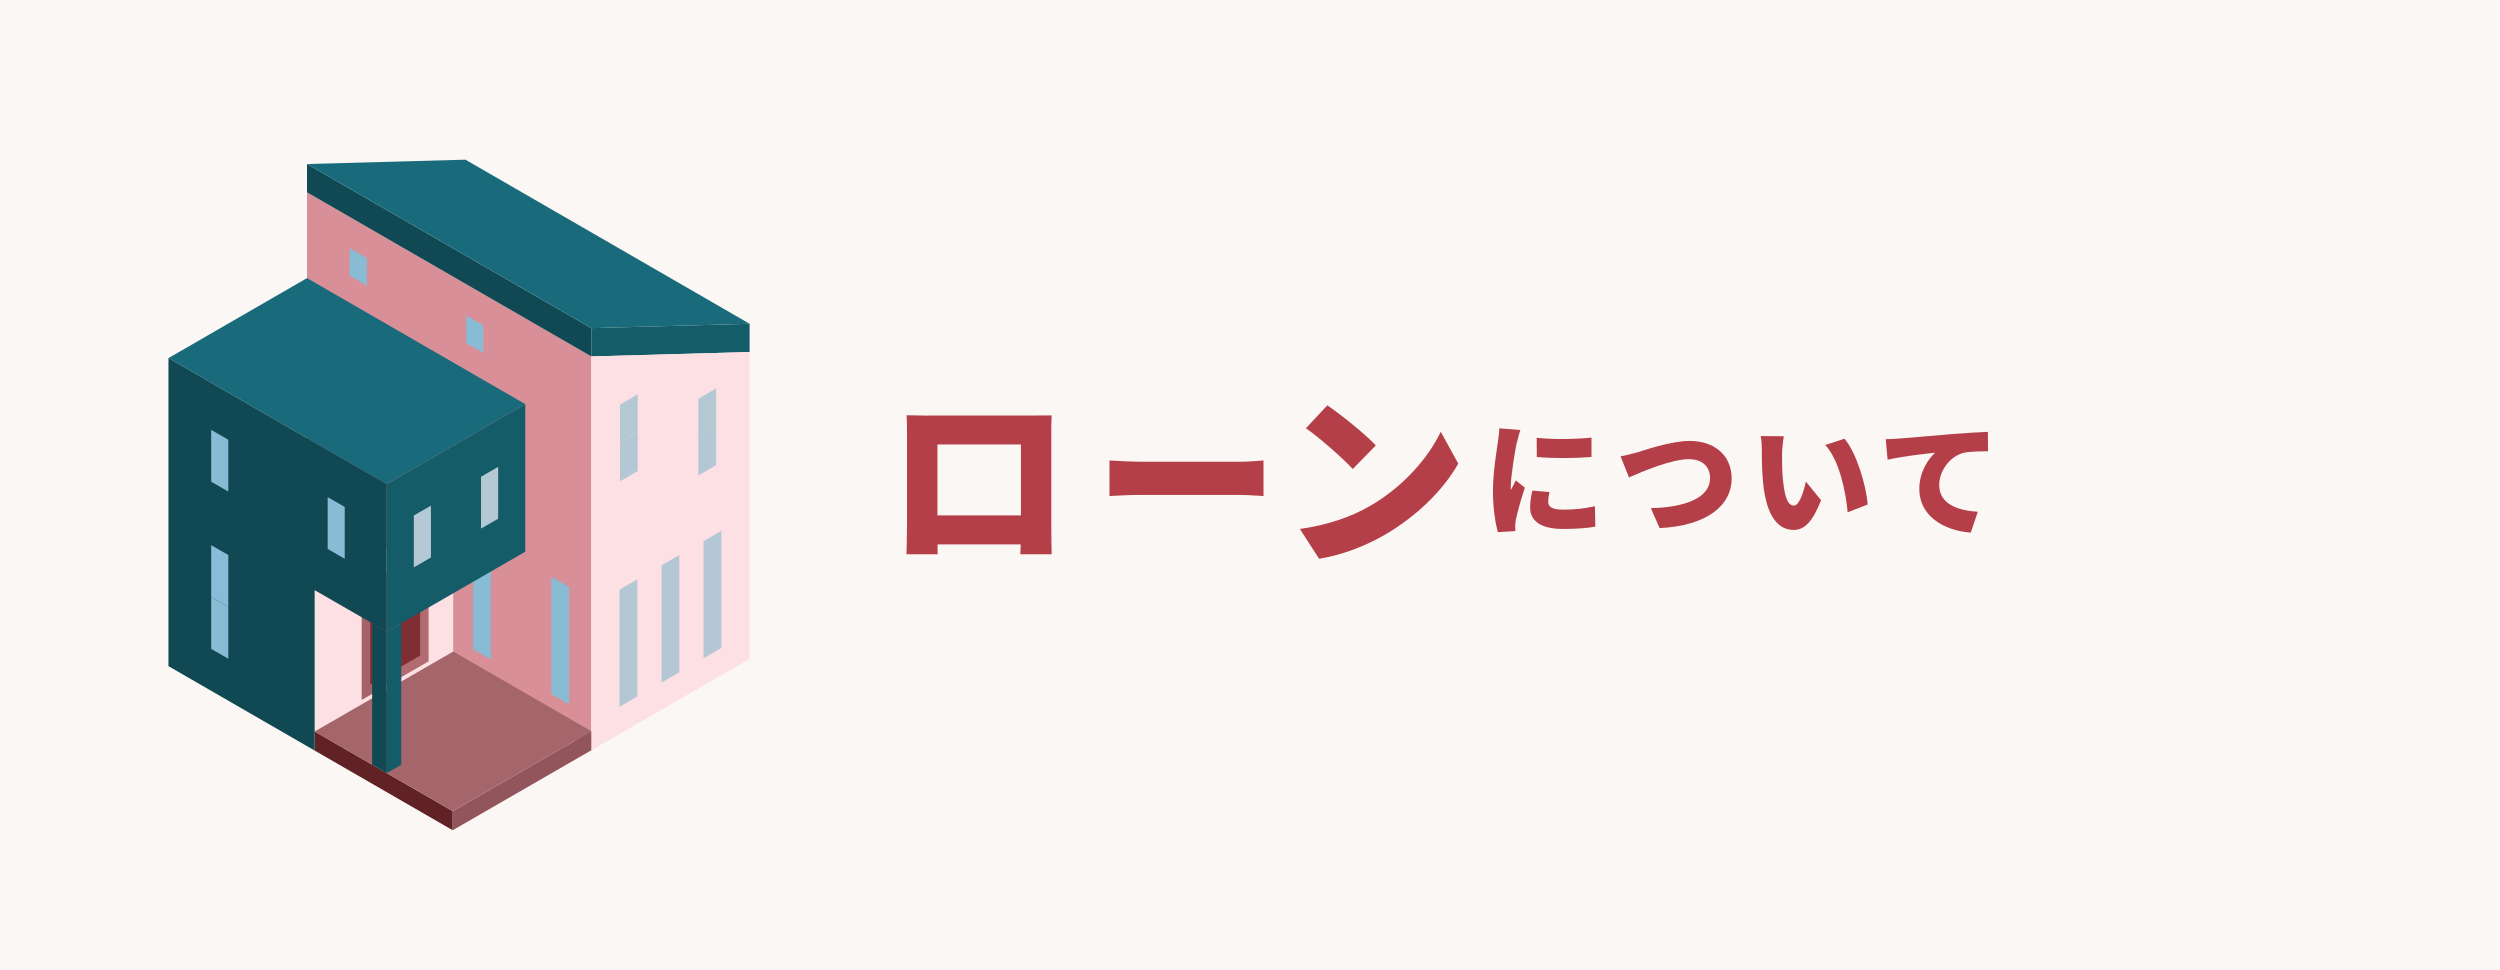 <?xml version="1.0" encoding="UTF-8"?><svg xmlns="http://www.w3.org/2000/svg" viewBox="0 0 332.88 129.16"><defs><style>.d{fill:#fce0e3;}.e{fill:#fbf7f4;}.f{fill:#92555b;}.g{fill:#7f2e34;}.h{fill:#7cacc4;}.i{fill:#b4c7d4;}.j{fill:#89bcd6;}.k{fill:#b4c9d4;}.l{fill:#b26b70;}.m{fill:#b43f48;}.n{fill:#a56368;}.o{fill:#d98f97;}.p{fill:#155c69;}.q{fill:#104953;}.r{fill:#196b7b;}.s{fill:#a4656b;}.t{fill:#88bbd4;}.u{fill:#612226;}</style></defs><g id="a"/><g id="b"><g id="c"><g><rect class="e" width="332.88" height="129.16"/><g><path class="m" d="M123.58,55.33h13.84c.67,0,1.61,0,2.61-.02-.05,.82-.05,1.84-.05,2.68v12.11c0,1.07,.05,3.7,.05,3.7h-4.17s.02-.57,.05-1.31h-11.07v1.31h-4.14s.07-2.38,.07-3.75v-12.06c0-.79,0-1.94-.05-2.7,1.02,.02,2.13,.05,2.85,.05Zm1.24,13.3h11.12v-9.45h-11.12v9.45Z"/><path class="m" d="M152.02,61.48h13.17c1.12,0,2.33-.12,3.05-.17v4.74c-.65-.02-2.03-.15-3.05-.15h-13.17c-1.41,0-3.27,.07-4.29,.15v-4.74c.99,.07,3.08,.17,4.29,.17Z"/><path class="m" d="M182.36,67.41c4.47-2.58,7.82-6.43,9.48-9.92l2.33,4.24c-1.98,3.52-5.51,6.97-9.65,9.4-2.53,1.49-5.76,2.78-8.88,3.27l-2.56-3.97c3.65-.5,6.85-1.61,9.28-3.03Zm.84-8.11l-3.08,3.15c-1.31-1.44-4.44-4.17-6.23-5.43l2.85-3.05c1.71,1.17,4.96,3.75,6.45,5.33Z"/><path class="m" d="M201.95,58.96c-.18,.86-.79,4.37-.79,5.9,0,.05,0,.31,.02,.38,.23-.46,.43-.79,.65-1.27l1.21,.96c-.5,1.5-1.01,3.32-1.19,4.25-.05,.25-.1,.65-.1,.79,0,.18,0,.48,.02,.74l-2.32,.15c-.33-1.11-.66-3.19-.66-5.44,0-2.53,.48-5.29,.65-6.52,.07-.5,.18-1.24,.2-1.87l2.8,.23c-.15,.38-.4,1.39-.46,1.69Zm4.2,7.89c0,.73,.69,1.01,2.05,1.01,1.47,0,2.66-.13,4.17-.45l.05,2.71c-1.09,.2-2.4,.31-4.35,.31-2.9,0-4.33-1.08-4.33-2.84,0-.71,.1-1.41,.3-2.27l2.28,.2c-.12,.53-.17,.89-.17,1.32Zm5.76-8.58v2.58c-2.17,.18-5.06,.2-7.28,0l-.02-2.56c2.17,.26,5.44,.18,7.29-.02Z"/><path class="m" d="M217.94,60.25c1.19-.36,4.63-1.54,7.06-1.54,3.13,0,5.57,1.79,5.57,5.01,0,3.62-3.36,6.3-9.59,6.6l-1.17-2.66c4.57-.1,7.89-1.37,7.89-3.99,0-1.46-.96-2.53-2.81-2.53-2.28,0-6.02,1.56-7.99,2.43l-1.12-2.81c.61-.1,1.57-.35,2.17-.51Z"/><path class="m" d="M237.28,60.35c0,1.09,0,2.17,.1,3.28,.2,2.17,.53,3.69,1.49,3.69,.76,0,1.34-2.07,1.59-3.19l2.02,2.48c-1.16,2.93-2.22,3.95-3.66,3.95-1.97,0-3.59-1.67-4.05-6.19-.17-1.57-.18-3.47-.18-4.52,0-.5-.03-1.21-.15-1.79l3.08,.03c-.13,.69-.23,1.77-.23,2.25Zm11.4,6.83l-2.66,1.03c-.23-2.5-1.04-6.85-2.98-8.96l2.56-.83c1.62,1.9,2.93,6.38,3.08,8.77Z"/><path class="m" d="M252.8,58.4c1.55-.13,4.05-.33,7.08-.6,1.65-.13,3.61-.25,4.81-.3l.02,2.58c-.86,.02-2.27,.02-3.18,.2-1.79,.4-3.32,2.33-3.32,4.3,0,2.43,2.28,3.39,5.14,3.56l-.94,2.78c-3.69-.28-6.85-2.28-6.85-5.81,0-2.27,1.21-4.02,2.1-4.83-1.42,.15-4.33,.48-6.32,.93l-.25-2.73c.66-.02,1.39-.05,1.7-.08Z"/></g><g><g><g><polygon class="o" points="40.88 78.05 78.73 99.9 78.73 47.46 40.88 25.61 40.88 78.05"/><polygon class="t" points="46.57 36.73 48.85 38.04 48.85 34.37 46.57 33.06 46.57 36.73"/><polygon class="t" points="62.08 45.68 64.35 46.99 64.35 43.32 62.08 42.01 62.08 45.68"/><polygon class="t" points="63 86.45 65.37 87.82 65.37 72.22 63 70.85 63 86.45"/><polygon class="t" points="73.41 92.41 75.78 93.77 75.78 78.18 73.41 76.81 73.41 92.41"/></g><polygon class="q" points="40.88 25.61 78.73 47.46 78.73 43.69 40.88 21.84 40.88 25.61"/><polygon class="r" points="40.88 21.84 78.73 43.69 99.81 43.11 61.97 21.26 40.88 21.84"/><g><g><polygon class="p" points="78.73 47.46 99.81 46.87 99.81 43.11 78.73 43.69 78.73 47.46"/><polygon class="d" points="78.73 99.9 99.81 87.73 99.81 46.87 78.73 47.46 78.73 99.9"/></g><polygon class="k" points="92.98 58.2 95.35 56.83 95.35 51.72 92.98 53.09 92.98 58.2"/><polygon class="i" points="92.98 63.31 95.35 61.94 95.35 56.83 92.98 58.2 92.98 63.31"/><polygon class="k" points="82.55 58.98 84.91 57.61 84.91 52.5 82.55 53.87 82.55 58.98"/><polygon class="i" points="82.55 64.09 84.91 62.72 84.91 57.61 82.55 58.98 82.55 64.09"/><polygon class="i" points="93.68 87.65 96.05 86.28 96.05 70.68 93.68 72.05 93.68 87.65"/><polygon class="i" points="88.09 90.88 90.45 89.51 90.45 73.91 88.09 75.28 88.09 90.88"/><polygon class="i" points="82.49 94.11 84.86 92.74 84.86 77.14 82.49 78.51 82.49 94.11"/></g></g><g><polygon class="d" points="41.9 78.58 60.35 67.93 60.35 89.29 41.9 99.94 41.9 78.58"/><g><g><polygon class="l" points="51.48 76.31 57.07 73.08 57.07 88.06 51.48 91.29 51.48 76.31"/><polygon class="g" points="55.94 87.3 55.94 75.15 52.61 77.07 52.61 89.22 55.94 87.3"/><polygon class="n" points="48.16 78.23 51.48 76.31 51.48 91.29 48.16 93.2 48.16 78.23"/><polygon class="g" points="50.35 90.53 50.35 78.38 49.29 78.99 49.29 91.14 50.35 90.53"/></g><path class="h" d="M52.38,83.06c0,.38,.25,.55,.55,.37,.3-.17,.55-.62,.55-1s-.25-.54-.55-.37c-.3,.18-.55,.63-.55,1Z"/></g><polygon class="u" points="41.9 97.4 60.28 108.01 60.28 110.55 41.9 99.94 41.9 97.4"/><polygon class="f" points="60.28 108.01 78.73 97.36 78.73 99.9 60.28 110.55 60.28 108.01"/><polygon class="s" points="41.9 97.4 60.35 86.75 78.73 97.36 60.28 108.01 41.9 97.4"/><polygon class="p" points="51.49 84.11 53.43 82.99 53.43 101.82 51.49 102.94 51.49 84.11"/><polygon class="p" points="51.49 64.46 69.94 53.81 69.94 73.46 51.49 84.11 51.49 64.46"/><polygon class="r" points="22.43 47.68 40.88 37.03 69.94 53.81 51.49 64.46 22.43 47.68"/><polygon class="k" points="64.05 70.38 66.33 69.07 66.33 62.16 64.05 63.48 64.05 70.38"/><polygon class="k" points="57.38 74.23 55.1 75.55 55.1 68.64 57.38 67.33 57.38 74.23"/><g><polygon class="q" points="51.49 64.46 51.49 84.11 41.9 78.58 41.9 99.94 22.43 88.7 22.43 47.68 51.49 64.46"/><polygon class="t" points="45.9 74.41 43.63 73.09 43.63 66.19 45.9 67.5 45.9 74.41"/><polygon class="t" points="28.12 64.14 30.4 65.45 30.4 58.55 28.12 57.24 28.12 64.14"/><polygon class="j" points="28.12 79.49 30.4 80.81 30.4 73.9 28.12 72.59 28.12 79.49"/><polygon class="t" points="28.12 86.4 30.4 87.71 30.4 80.81 28.12 79.49 28.12 86.4"/></g><polygon class="q" points="49.55 82.99 51.49 84.11 51.49 102.94 49.55 101.82 49.55 82.99"/></g></g></g></g></g></svg>